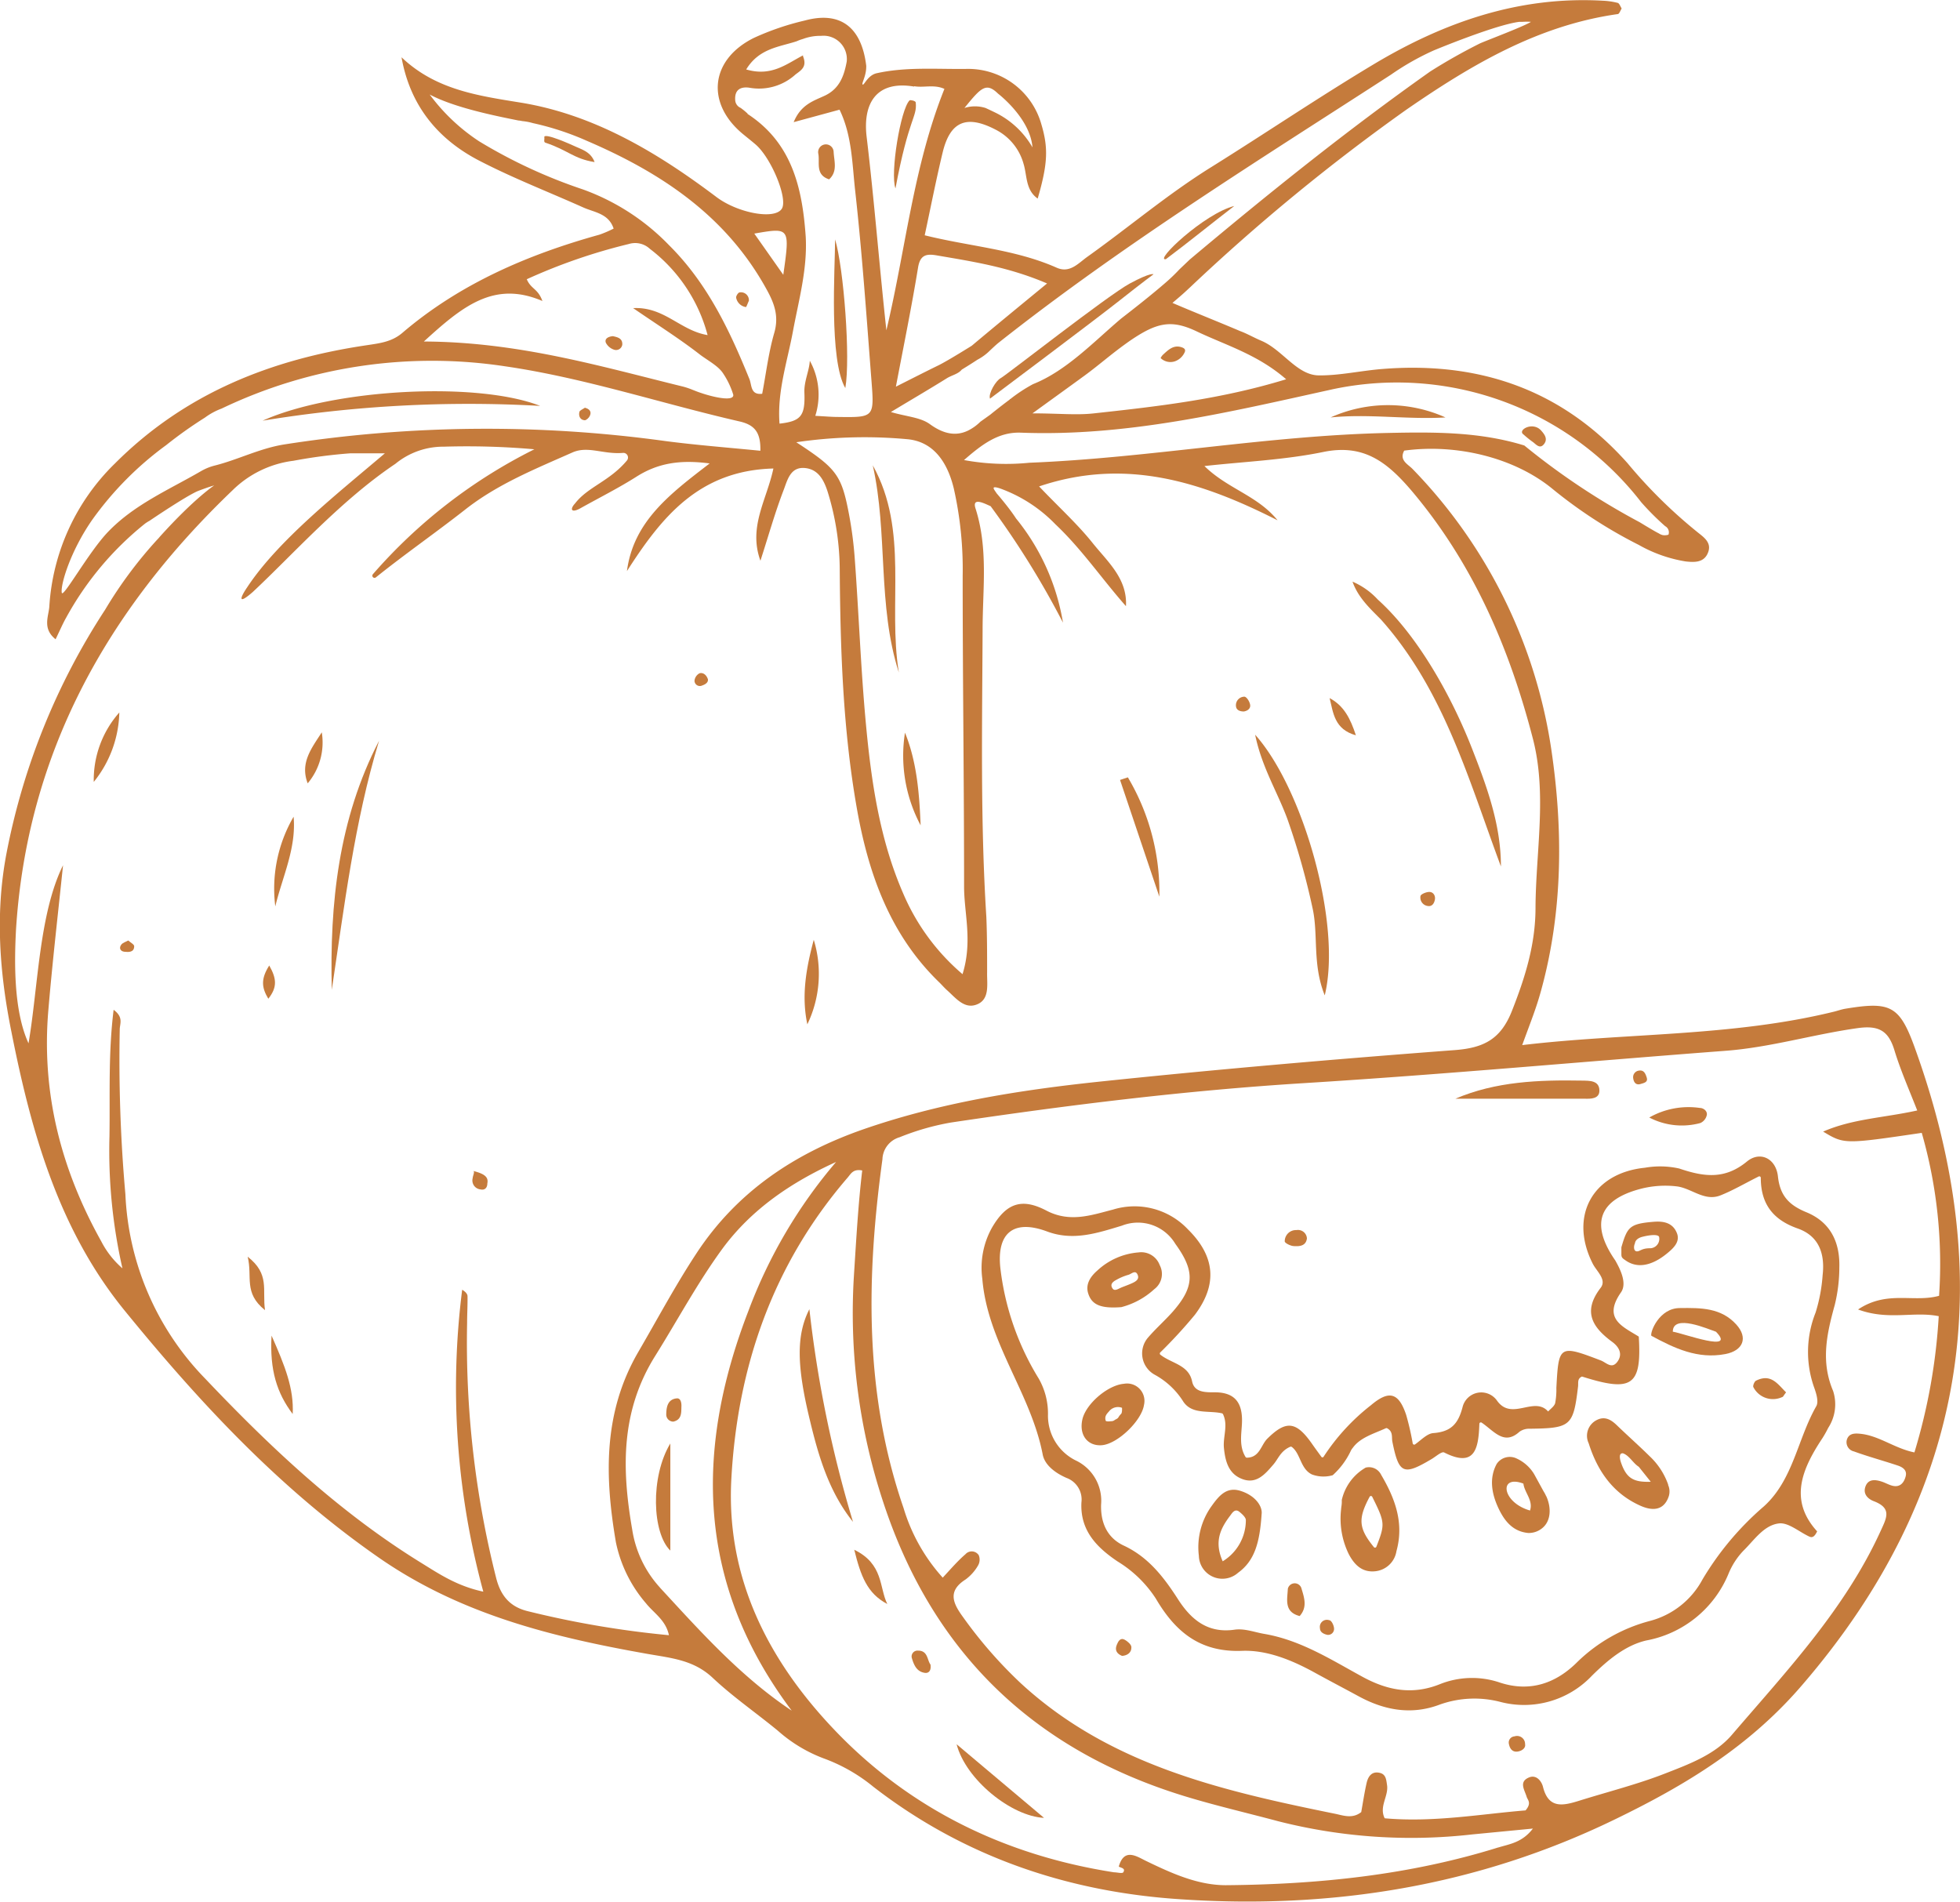 <svg xmlns="http://www.w3.org/2000/svg" viewBox="0 0 278.24 269.99"><defs><style>.cls-1{fill:#c57b3c;}</style></defs><g id="Ebene_2" data-name="Ebene 2"><g id="Ebene_1-2" data-name="Ebene 1"><path class="cls-1" d="M213.07,123c0-5.94-2-11.36-4.1-16.73-2.77-7.1-7.56-15.92-13.38-21.16h0A10.48,10.48,0,0,0,192,82.57c.81,2.28,2.48,3.8,4.05,5.39C205,98,208.5,110.73,213.07,123Z"/><path class="cls-1" d="M186.31,128.83c.88,3.84-.05,8,1.75,12.47,2.46-10.07-3.07-29.39-9.88-37,.94,4.61,3.18,8.15,4.59,12A103.51,103.51,0,0,1,186.31,128.83Z"/><path class="cls-1" d="M47.1,140.52c1.78-11.87,3.21-23.81,6.71-35.36C48.06,116.27,46.79,128.25,47.1,140.52Z"/><path class="cls-1" d="M160.11,110.35l-1.11.37,5.58,16.57A31.94,31.94,0,0,0,160.11,110.35Z"/><path class="cls-1" d="M39.08,128.67c1-4.18,3-8.23,2.6-12.73A20.27,20.27,0,0,0,39.08,128.67Z"/><path class="cls-1" d="M115.52,133.41c-1.07,4-1.78,7.93-.91,12A16.52,16.52,0,0,0,115.52,133.41Z"/><path class="cls-1" d="M16.94,101.14A14.43,14.43,0,0,0,13.31,111,16.26,16.26,0,0,0,16.94,101.14Z"/><path class="cls-1" d="M41.55,200.73c.19-3.61-1.1-6.83-3-11.13C38.27,194.5,39.31,197.76,41.55,200.73Z"/><path class="cls-1" d="M43.68,111.2a9,9,0,0,0,2-7.24C44.26,106.18,42.55,108.28,43.68,111.2Z"/><path class="cls-1" d="M192.48,104.38c-.78-2.37-1.68-4.18-3.73-5.28C189.27,101.17,189.41,103.53,192.48,104.38Z"/><path class="cls-1" d="M35.16,178.4c.71,2.89-.63,5.11,2.46,7.59C37.21,183.08,38.34,180.89,35.16,178.4Z"/><path class="cls-1" d="M202.89,126.62c-.44,0-1.19.32-1.24.58a1.21,1.21,0,0,0,1.1,1.42c.56.07.86-.4.95-.94S203.46,126.61,202.89,126.62Z"/><path class="cls-1" d="M176.58,101c.57-.1,1-.45.88-1s-.55-1.11-.82-1.1a1.21,1.21,0,0,0-1.18,1.36C175.51,100.8,176,101,176.58,101Z"/><path class="cls-1" d="M38.22,137.06c-1.22,1.93-1.08,3.14-.13,4.72C39.37,140.16,39.29,138.94,38.22,137.06Z"/><path class="cls-1" d="M99.68,97.31c.49-.17.86-.43.82-.87-.23-.7-.74-1-1.2-.86a1.35,1.35,0,0,0-.71,1.06A.76.76,0,0,0,99.68,97.31Z"/><path class="cls-1" d="M67.15,166.22c.31.08,0,.55-.06,1.08a1.27,1.27,0,0,0,1.09,1.54c.65.17,1-.25,1-.82C69.34,167.21,69,166.67,67.15,166.22Z"/><path class="cls-1" d="M18.21,133.51c-.34.19-.79.31-1,.6-.35.47-.13.94.46,1s1.37.1,1.38-.78C19.06,134.07,18.51,133.79,18.21,133.51Z"/><path class="cls-1" d="M227.05,154.83c0-1.47-1.42-1.41-2.44-1.43-6.14-.11-12.25.11-18,2.57,6.11,0,12.22,0,18.33,0C225.82,156,227.05,156,227.05,154.83Z"/><path class="cls-1" d="M241.39,159.42a1.62,1.62,0,0,0,.91-1.14c.09-.59-.5-1-1-1a11.26,11.26,0,0,0-7.17,1.36A10,10,0,0,0,241.39,159.42Z"/><path class="cls-1" d="M183.63,176.89c.84.06,1.75,0,1.9-1.08a1.27,1.27,0,0,0-1.48-1.19,1.59,1.59,0,0,0-1.67,1.6C182.38,176.46,183.18,176.86,183.63,176.89Z"/><path class="cls-1" d="M159.66,232.77c-.64-.34-.93.26-1.12.72-.32.76,0,1.28.75,1.58.79-.06,1.36-.5,1.32-1.26C160.59,233.44,160.07,233,159.66,232.77Z"/><path class="cls-1" d="M215,246.49a.88.88,0,0,0-.79,1.11c.17.84.68,1.22,1.45,1,.46-.12.94-.48.84-1A1.14,1.14,0,0,0,215,246.49Z"/><path class="cls-1" d="M232.9,153.88c.47-.14,1.07-.25.87-.9s-.44-1.1-1.1-1a.94.94,0,0,0-.82,1.1C231.93,153.67,232.26,154.08,232.9,153.88Z"/><path class="cls-1" d="M115,201.73c1.22,5.09,2.72,10.1,6.09,14.31a169.31,169.31,0,0,1-6.19-30.19C113,189.57,113.11,194,115,201.73Z"/><path class="cls-1" d="M148.21,258.06,135.8,247.61C137.1,252.63,143.57,257.84,148.21,258.06Z"/><path class="cls-1" d="M121.27,220c.92,3.72,1.83,6.2,4.69,7.7C124.79,225.34,125.46,222.05,121.27,220Z"/><path class="cls-1" d="M130.31,234.32a.83.83,0,0,0-.88,1c.29,1,.68,2,1.89,2.16.55.06.9-.36.77-1.19C131.61,235.68,131.74,234.3,130.31,234.32Z"/><path class="cls-1" d="M123.9,66.06c2.17,9.68.63,19.85,3.7,29.41C126,85.71,129.07,75.34,123.9,66.06Z"/><path class="cls-1" d="M130.69,117.16c-.18-4.49-.53-9-2.22-13.15A21,21,0,0,0,130.69,117.16Z"/><path class="cls-1" d="M95.16,220.12V204.91C92.29,209.67,92.59,217.62,95.16,220.12Z"/><path class="cls-1" d="M96.08,198.51c-1.31.12-1.49,1.26-1.5,2.3a1,1,0,0,0,1,1c1.15-.25,1.14-1.17,1.15-2.06C96.77,199.21,96.66,198.46,96.08,198.51Z"/><path class="cls-1" d="M205.2,59.26a19.9,19.9,0,0,0-16.31,0C194.34,58.71,199.77,59.58,205.2,59.26Z"/><path class="cls-1" d="M216.28,61.68a14.52,14.52,0,0,0,1.23,1c.51.33,1.05,1.15,1.67.37s0-1.47-.4-1.93C217.59,59.78,215.35,61.06,216.28,61.68Z"/><path class="cls-1" d="M76.68,57.62c-8.89-3.49-29.26-2.45-39.4,2.1A180.48,180.48,0,0,1,76.68,57.62Z"/><path class="cls-1" d="M83,59.66c.24,0,.62-.36.74-.64.3-.66-.16-1-.71-1.14-.27.2-.74.37-.78.6C82.12,59,82.31,59.61,83,59.66Z"/><path class="cls-1" d="M87,47.72c-.61.06-1.2.33-1,.92a2,2,0,0,0,1.17,1,.89.89,0,0,0,1.17-.72C88.39,48,87.62,47.86,87,47.72Z"/><path class="cls-1" d="M120,55.09c.75-4.22-.22-17-1.45-21.11C118.54,38.13,117.67,51.09,120,55.09Z"/><path class="cls-1" d="M117.7,25.46c1.25-1.14.7-2.6.64-3.94a1.1,1.1,0,1,0-2.17.32C116.4,23.11,115.71,24.81,117.7,25.46Z"/><path class="cls-1" d="M105.89,43.59c.07,0,.27-.58.42-.89A1.12,1.12,0,0,0,105,41.51c-.2,0-.52.5-.5.73A1.65,1.65,0,0,0,105.89,43.59Z"/><path class="cls-1" d="M164.76,50.83h0a2,2,0,0,0,2,.47,2.38,2.38,0,0,0,1.36-1.18c.21-.38.15-.63-.31-.8-1.22-.45-2,.39-2.74,1.06A1.9,1.9,0,0,0,164.76,50.83Z"/><path class="cls-1" d="M130,14.55c0-.23-.77-.4-.88-.3-1.27,1.25-2.78,10.33-2,12.5C129,16.68,130.21,16.68,130,14.55Z"/><path class="cls-1" d="M176.06,211.63c-1.92-.59-3,.69-4,2.08a10,10,0,0,0-1.87,7.15,3.34,3.34,0,0,0,5.56,2.41c2.38-1.72,3.08-4.32,3.35-8.34C179.24,213.86,178.24,212.3,176.06,211.63Zm-2.49,10c-1.28-2.87-.24-4.75,1.1-6.52.26-.35.65-1,1.27-.5.39.32.93.8.92,1.19A6.84,6.84,0,0,1,173.57,221.64Z"/><path class="cls-1" d="M238.47,185.69c-2.93,0-4.24,3.42-4.05,3.93h0c3.28,1.78,6.59,3.35,10.51,2.6,2.52-.48,3.27-2.31,1.54-4.21C244.31,185.64,241.46,185.65,238.47,185.69Zm-1,3.36c0-2.61,5.05-.35,6.13,0C246.56,192.1,239,189.29,237.51,189.05Z"/><path class="cls-1" d="M159.18,185.56a11,11,0,0,0,4.68-2.55,2.69,2.69,0,0,0,.77-3.42,2.79,2.79,0,0,0-3-1.8,9.68,9.68,0,0,0-5.85,2.57c-1,.87-1.76,2-1.26,3.37C155.06,185.3,156.42,185.77,159.18,185.56Zm-.71-3.87a7.81,7.81,0,0,1,1.75-.73c.42-.13,1-.76,1.3.06.23.61-.33.92-.81,1.14s-1,.4-1.49.6-1,.59-1.29.14C157.53,182.3,158,181.94,158.47,181.69Z"/><path class="cls-1" d="M159.55,196.44c-2.3.19-5.41,2.86-5.9,5.07s.75,3.79,2.75,3.65c2.22-.16,5.67-3.46,6-5.72A2.47,2.47,0,0,0,159.55,196.44Zm-.4,4.27c-.51.52-.25.55-.83.82-.38.28-.42.19-.89.25-.12,0-.44,0-.46-.09-.18-.57.06-.9.44-1.3a1.61,1.61,0,0,1,1.87-.54S159.33,200.54,159.15,200.71Z"/><path class="cls-1" d="M249.28,196c-.23.11-.48.75-.37.92a3.12,3.12,0,0,0,4.1,1.4c.12,0,.19-.23.54-.66C252.35,196.47,251.41,194.94,249.28,196Z"/><path class="cls-1" d="M183.49,224.81a1,1,0,0,0-.67.73c-.07,1.53-.57,3.29,1.68,3.87,1.14-1.28.64-2.63.23-4A1,1,0,0,0,183.49,224.81Z"/><path class="cls-1" d="M188.69,230a1,1,0,0,0-1.31,1.13c0,.57.51.83,1.05.95a.85.85,0,0,0,.95-.92C189.35,230.7,189,230,188.69,230Z"/><path class="cls-1" d="M219.46,212.37l0-.05a5.71,5.71,0,0,0-.35-.64l-1.25-2.28-.12-.21v0h0a5.63,5.63,0,0,0-2.41-2.13,2.23,2.23,0,0,0-2.87.77c-1.07,2-.72,4.15.22,6.19.86,1.87,2.07,3.4,4.28,3.6a3,3,0,0,0,1.94-.66c1.28-1,1.36-2.91.6-4.58Zm-2.26,2.06c-4-1.14-4.49-5.16-.94-3.82C216.41,211.89,217.68,213,217.2,214.43Z"/><path class="cls-1" d="M236.82,210.77a10.14,10.14,0,0,0-2.64-4.05c-1.53-1.51-3.15-2.94-4.69-4.43-.85-.81-1.74-1.29-2.88-.67a2.49,2.49,0,0,0-1.08,3.27c1.24,3.93,3.46,7.13,7.34,8.86,1.61.72,3.27.77,4-1.26a2.28,2.28,0,0,0-.08-1.72Zm-2.45-.4h0Zm-4.26-2.77c-.13-.38-.38-1.36.29-1.29.91.32,1.43,1.41,2.24,1.91h0l1.7,2.13C231.9,210.43,230.89,209.88,230.11,207.6Z"/><path class="cls-1" d="M238,174.93c-.59-1.34-1.84-1.6-3.22-1.49-3.46.28-3.76.74-4.61,3.62l0,1c0,.48.15.57.8,1,2,1.23,4.2.15,5.88-1.29C237.77,177,238.55,176.11,238,174.93Zm-3.78,2.27c-1.2,0-1.4.46-1.86.44s-.47-.71-.26-1.15c0,0,0-.65,1.07-.92s2.17-.37,2.35,0A1.33,1.33,0,0,1,234.26,177.2Z"/><path class="cls-1" d="M81.33,20.64h0s-4.19-1.91-4.06-1.15h0c.06.23-.13.67.14.76,3.27,1.09,4,2.28,7,2.76C83.83,21.46,82.46,21.19,81.33,20.64Z"/><path class="cls-1" d="M261.11,179.91c.1-3.57-1.26-6.44-4.72-7.84-2.4-1-3.71-2.31-4-5.11-.3-2.52-2.53-3.6-4.39-2.08-3.19,2.63-6.18,2.16-9.62,1a12.42,12.42,0,0,0-4.87-.11c-7.48.75-10.8,6.94-7.4,13.63.55,1.08,2,2.24,1.13,3.4-2.6,3.37-1.22,5.6,1.64,7.7.91.67,1.54,1.69.73,2.8s-1.57.13-2.35-.17c-5.91-2.26-6-2.18-6.32,3.91a10.18,10.18,0,0,1-.17,2.15c-.13.45-.64.79-1,1.18-2-2.24-5.18,1.42-7.27-1.56a2.73,2.73,0,0,0-4.86.88c-.61,2.38-1.6,3.56-4.18,3.75-.86.07-1.66.94-2.59,1.61a.22.22,0,0,1-.32-.13,38.07,38.07,0,0,0-.93-4.06c-1.08-3.23-2.47-3.52-5-1.38a30,30,0,0,0-6.72,7.31.19.19,0,0,1-.33,0c-.54-.74-.92-1.26-1.29-1.79-2.27-3.26-3.7-3.41-6.37-.77-.91.9-1.08,2.67-2.9,2.7a.23.23,0,0,1-.2-.11c-.91-1.5-.59-3.12-.51-4.64.16-2.89-.85-4.57-3.95-4.53-1.31,0-2.8,0-3.12-1.55-.49-2.37-2.92-2.53-4.52-3.8a.22.22,0,0,1,0-.31,69.39,69.39,0,0,0,4.91-5.34c3.27-4.34,2.87-8.34-1-12.15A10.4,10.4,0,0,0,158,171.71c-3.11.8-6.13,1.89-9.48.13-3.53-1.84-5.69-1-7.69,2.42a11.67,11.67,0,0,0-1.38,7.29c.75,9.06,6.89,16.2,8.57,24.92.29,1.53,1.81,2.65,3.4,3.34a3.26,3.26,0,0,1,2.1,3.46c-.21,4,2.18,6.4,5.13,8.39a17,17,0,0,1,5.43,5.27c2.74,4.67,6.23,7.65,12.23,7.42,3.55-.14,7.11,1.32,10.34,3.1,2.07,1.14,4.16,2.23,6.24,3.36,3.68,2,7.53,2.68,11.52,1.16a14.63,14.63,0,0,1,8.58-.37,13.26,13.26,0,0,0,13-3.72c2.23-2.2,4.73-4.31,7.71-5a15.73,15.73,0,0,0,11.71-9.55,10.46,10.46,0,0,1,2.07-3.18c1.54-1.5,2.9-3.64,5.07-3.89,1.34-.15,2.86,1.21,4.3,1.87.41.19.73.05,1.11-.74-4.06-4.45-2.14-8.88.77-13.26a15.37,15.37,0,0,0,.8-1.43,6.12,6.12,0,0,0,.69-5.26c-1.78-4.19-.88-8.13.24-12.19A22.56,22.56,0,0,0,261.11,179.91ZM258.74,181a23.27,23.27,0,0,1-1,5.33,15.09,15.09,0,0,0-.2,10.65c.3.83.66,2,.3,2.64-2.67,4.66-3.27,10.46-7.45,14.23a41.86,41.86,0,0,0-8.72,10.39,11.87,11.87,0,0,1-7.47,5.87,23.23,23.23,0,0,0-10.29,5.83c-3,3-6.68,4.33-11,2.91a12.27,12.27,0,0,0-8.55.25c-3.88,1.54-7.4.87-10.95-1.07-4.44-2.42-8.75-5.19-13.9-6.08-1.43-.24-2.82-.81-4.28-.6-3.81.54-6.18-1.46-8.05-4.4-2-3.1-4.18-5.92-7.65-7.54-2.42-1.13-3.3-3.34-3.22-5.83a6.32,6.32,0,0,0-3.54-6.23,7.08,7.08,0,0,1-4-6.54,10,10,0,0,0-1.32-5.12A38.32,38.32,0,0,1,142,179.92c-.5-4.93,1.93-6.86,6.65-5.1,3.72,1.39,7.17.21,10.62-.83a6.19,6.19,0,0,1,7.57,2.57c2.77,3.82,2.79,6.07-.38,9.67-1.13,1.27-2.43,2.41-3.53,3.7a3.45,3.45,0,0,0,1.06,5.26A11,11,0,0,1,168,199c1.26,1.83,3.58,1.2,5.46,1.63a.26.26,0,0,1,.16.13c.74,1.55,0,3.14.12,4.7.18,1.92.63,3.71,2.53,4.47,2.08.84,3.33-.67,4.53-2.07.67-.79,1-1.88,2.34-2.47a.24.24,0,0,1,.22,0c1.28.93,1.22,3.12,2.88,3.92a4.71,4.71,0,0,0,2.95.11h0a10.94,10.94,0,0,0,2.51-3.34h0a2.08,2.08,0,0,1,.35-.56c1.06-1.47,3-2,4.68-2.77a.22.22,0,0,1,.18,0c.89.48.62,1.27.75,1.91.92,4.57,1.56,4.85,5.56,2.47.6-.35,1.44-1.12,1.79-.94,4.38,2.22,4.88-.55,5-4.07a.21.21,0,0,1,.32-.17c1.8,1.23,3.19,3.28,5.37,1.3a2.35,2.35,0,0,1,1.46-.43c5.83-.07,6.19-.37,6.86-6,.06-.51-.14-1.11.56-1.41,7.08,2.25,8.5,1.35,8.06-5.67-2.33-1.45-5.12-2.54-2.54-6.26,1-1.38-.29-3.64-.79-4.54-3.69-5.32-2.24-8.72,3.81-10.23a14,14,0,0,1,4.86-.3c2.12.23,3.95,2.19,6.24,1.29,1.72-.68,3.34-1.63,5.44-2.69a.21.21,0,0,1,.3.18c0,3.83,1.84,6,5.23,7.2C258.24,175.46,259.08,178,258.74,181Z"/><path class="cls-1" d="M193.87,208.34a7.13,7.13,0,0,0-3.39,4.59s0,0,0,.08,0,.17,0,.26c0,.33-.08.66-.1,1a11.43,11.43,0,0,0,1.1,6.37c.82,1.55,1.95,2.65,3.86,2.4a3.4,3.4,0,0,0,2.9-2.85c1.11-4-.21-7.5-2.18-10.84A1.91,1.91,0,0,0,193.87,208.34Zm1.52,11.23a.21.21,0,0,1-.36.05c-2.16-2.66-2.28-4-.6-7.14a.21.21,0,0,1,.37,0C196.62,216.14,196.64,216.36,195.39,219.57Z"/><path class="cls-1" d="M271.82,148.73c-2.17-6-3.47-6.59-9.87-5.53-.54.09-1.05.28-1.58.41-14.55,3.57-29.51,3-44.28,4.75,1.31-3.59,2-5.24,2.71-7.85,3.08-11.26,3.09-22.78,1.44-34a72.33,72.33,0,0,0-19.71-39.93c-.66-.69-1.94-1.23-1.19-2.61,7.31-1,15.53.93,21,5.39a66.91,66.91,0,0,0,12.31,8,19.87,19.87,0,0,0,6.64,2.34c1.26.14,2.67.2,3.21-1.34.45-1.26-.49-2-1.36-2.68a70.1,70.1,0,0,1-10.09-9.92c-9.29-10.44-21-14.45-34.68-13.39-3.07.23-6.18.95-9.12.92-3.13,0-5.18-3.65-8.2-4.92-1-.42-2-1-3-1.37-2.93-1.25-6.83-2.8-9.61-4,1.73-1.46,1.86-1.62,2.5-2.21a282.54,282.54,0,0,1,30.72-25.23C208.88,9.2,218.33,3.6,229.65,2c.22,0,.38-.52.56-.79-.18-.28-.32-.73-.56-.8a10.23,10.23,0,0,0-2.14-.31C215.65-.57,205,3.14,195,9.13c-7.79,4.67-15.31,9.76-23,14.56-6.19,3.84-11.74,8.56-17.65,12.77-1.3.93-2.49,2.37-4.35,1.54-5.88-2.61-12.3-3-18.73-4.6.86-4,1.62-7.9,2.55-11.76,1.07-4.43,3.4-5.37,7.49-3.25a7.77,7.77,0,0,1,4,4.89c.51,1.68.26,3.68,2,4.91,1.43-4.93,1.53-7.16.52-10.55a10.79,10.79,0,0,0-10.44-7.86c-4.35.07-8.73-.33-13,.63-1.24.32-1.73,1.75-1.93,1.59s.55-1.22.51-2.67c-.67-5.5-3.69-7.78-8.71-6.42A37.84,37.84,0,0,0,107,5.39c-6.23,3.11-6.82,9.35-1.45,13.71.56.46,1.13.91,1.68,1.38,2.23,1.88,4.61,7.64,3.78,9.11-.94,1.66-6.27.68-9.33-1.64C93.34,21.67,84.41,16.3,74,14.58c-6.18-1-12.15-1.83-17-6.45C58.26,15.22,62.4,20,68.41,23c4.67,2.39,9.59,4.3,14.39,6.45,1.59.71,3.6.85,4.31,3a16.4,16.4,0,0,1-2,.86c-10.25,2.85-19.87,7-28,13.95-1.5,1.28-3.23,1.47-5,1.74-13.6,2-25.82,6.81-35.8,16.8A31,31,0,0,0,7,86.13c-.11,1.4-1,3.11.89,4.62.59-1.2,1-2.19,1.52-3.1A44.35,44.35,0,0,1,20.49,74.41a4.71,4.71,0,0,1,.72-.47s5.43-3.69,7-4.28,2.2-.75,2.2-.75-2.8,1.82-7.73,7.29a3.73,3.73,0,0,1-.32.36,60.76,60.76,0,0,0-7.44,10,96.44,96.44,0,0,0-14,34.59c-1.62,8.51-1,16.93.71,25.37,2.81,14.2,6.7,28,16,39.45,10.66,13.09,22.08,25.38,36.15,35.15,11.6,8.06,24.64,11.27,38.06,13.65,3.43.61,6.6.85,9.32,3.4,2.9,2.73,6.21,5,9.3,7.55a20.81,20.81,0,0,0,6.5,3.91,24.1,24.1,0,0,1,7,4c12.91,10,27.78,15,43.85,16,21.36,1.41,42-1.91,61.41-11.34,10-4.84,19.15-10.36,26.65-19.13C279.25,212,283.81,181.9,271.82,148.73ZM141.69,13.3h0s4.55,3.46,4.88,7.62a12.36,12.36,0,0,0-5.41-5c-.72-.35-1.25-.59-1.25-.59h0a4.93,4.93,0,0,0-3,0C139.29,12.39,140,11.66,141.69,13.3Zm47.3,42a43.88,43.88,0,0,1,44,16h0a37.73,37.73,0,0,0,3.39,3.39h0a1,1,0,0,1,.49,1.17c0,.1-.6.17-.88.09a1.64,1.64,0,0,1-.5-.23h0c-.51-.23-2.73-1.59-2.73-1.59v0a100.81,100.81,0,0,1-16.37-10.89c-6.32-1.95-12.72-1.92-19.32-1.78-17.08.36-33.9,3.55-50.94,4.23a33,33,0,0,1-9.28-.38c2.6-2.27,4.91-4,8.06-3.89C160,62,174.47,58.5,189,55.3Zm-52.34,83a31,31,0,0,1-8.4-11.39c-3.39-7.75-4.57-16-5.34-24.3-.72-7.8-1-15.64-1.58-23.45a54.79,54.79,0,0,0-.8-6.12c-1.06-5.62-1.77-6.53-7.49-10.26a66.31,66.31,0,0,1,15.67-.44c3.89.31,5.82,3.4,6.69,7a52.29,52.29,0,0,1,1.26,12.42c0,14.7.2,29.39.2,44.09C136.86,129.66,138.09,133.58,136.65,138.26ZM169.79,47c4.18,2,8.73,3.3,12.79,6.84-9.33,2.86-18.31,3.86-27.28,4.84-2.5.28-5,0-8.73,0,2.92-2.12,5.15-3.72,7.38-5.35s3.8-3.09,6.42-4.93C164.18,45.79,166.23,45.33,169.79,47ZM197.46,10.6a37.28,37.28,0,0,1,6.07-3.44h0s8.71-3.63,12.15-4.06l.45,0a8.75,8.75,0,0,1,1.2,0c-.9.61-6.16,2.59-7.21,3.05l0,0a79.8,79.8,0,0,0-7.09,4C191.22,18.5,180,27.52,168.9,36.84l-1.47,1.4a26.35,26.35,0,0,1-2.19,2.08l-.54.46c-1.51,1.28-3.42,2.8-5.53,4.43-3.88,3.28-7.77,7.43-12.52,9.32a22,22,0,0,0-3.24,2.13h-.06v.05c-1.47,1.09-2.78,2.16-2.78,2.16l-1.4,1a6.69,6.69,0,0,1-1.82,1.29h0c-1.56.72-3.27.55-5.32-.93-1.35-1-3.34-1.08-5.56-1.74,2.85-1.72,5.42-3.22,7.94-4.79.68-.43,1.62-.6,2.12-1.23.69-.42,1.49-.92,2.23-1.41a7.22,7.22,0,0,0,1.75-1.28l0,0h0c.43-.4.85-.81,1.29-1.16C159.5,34.64,178.61,22.8,197.46,10.6ZM132.89,36.24c5.11.88,10.25,1.64,15.75,4-3.84,3.16-7.31,6-10.69,8.84,0,0-3.32,2.08-4.68,2.76h0c-1.93.94-3.88,1.94-6.09,3.05,1.12-5.89,2.24-11.36,3.14-16.87C130.6,36.23,131.45,36,132.89,36.24Zm-3.12-24c1.38.24,2.84-.29,4.3.38-4.41,11-5.5,22.77-8.24,34.27-1-9.18-1.71-18.32-2.8-27.44C122.46,14.76,124.34,11.37,129.77,12.29Zm-23.64,3.89a9.25,9.25,0,0,0-1-.82,1.27,1.27,0,0,1-.76-1.08c-.12-1.69,1-1.92,2-1.78a7.69,7.69,0,0,0,6.55-1.87C113.67,10,114.62,9.52,114,8l0-.14c-2.32,1.19-4.45,3.06-8.07,2,1.82-3,4.69-3.19,7.16-4a6.3,6.3,0,0,1,.9-.33,7,7,0,0,1,2.58-.44,3.31,3.31,0,0,1,3.63,3.65c-.37,2-1,3.82-3.07,4.82-1.56.74-3.42,1.23-4.46,3.78l6.51-1.77c1.78,3.66,1.79,7.68,2.22,11.5,1,9,1.62,18,2.32,27.05.4,5.13.34,5.14-4.73,5.07-.9,0-1.79-.08-3.25-.16a9.93,9.93,0,0,0-.78-7.82c-.08,1.45-.83,2.91-.77,4.5.13,3.34-.48,4.08-3.53,4.43-.35-4.55,1.11-8.81,1.91-13.13s2.07-8.82,1.81-13.41C113.9,26.73,112.46,20.31,106.13,16.18Zm5.06,22.87-4.11-5.84C112.15,32.28,112.15,32.28,111.19,39.05ZM82.75,26.89A73,73,0,0,1,68,20.05a27.48,27.48,0,0,1-7-6.63c3.48,1.85,9.19,3,12.62,3.69.2,0,.41.07.61.09h0a8,8,0,0,1,1.43.28A39.78,39.78,0,0,1,83.33,20h0c10.57,4.54,19.83,10.68,25.56,21.2,1.1,2,1.7,3.81,1,6.14-.8,2.78-1.14,5.69-1.69,8.56-1.67.2-1.46-1.21-1.81-2.08-2.81-6.94-6-13.64-11.4-19A32.12,32.12,0,0,0,82.75,26.89ZM77,42.73c-.65-1.8-1.61-1.66-2.22-3.09a80.63,80.63,0,0,1,14.48-5,3.06,3.06,0,0,1,3,.69,22.68,22.68,0,0,1,8.19,12.24c-3.91-.65-6.15-4.06-10.57-3.83,3.51,2.41,6.54,4.32,9.36,6.5,1,.8,2.63,1.62,3.36,2.69h0a11.45,11.45,0,0,1,1.49,3.09c.16.9-2.13.54-4.19-.11l-.72-.24c-.35-.13-.69-.26-1-.39A11.23,11.23,0,0,0,97,54.89C85.23,52,73.61,48.54,60.17,48.48,65.6,43.53,70.11,39.77,77,42.73ZM28.54,66.88c-4.55,2.64-9.47,4.73-13.21,8.63C12.58,78.38,8.92,85,8.77,84.14,8.57,83,10,78.23,13.1,73.78A46.66,46.66,0,0,1,23.59,63.19a59.71,59.71,0,0,1,5.49-3.9A9.63,9.63,0,0,1,31.46,58,69.16,69.16,0,0,1,71.7,52C83,53.64,93.87,57.28,105,59.83c2.17.5,3,1.59,2.94,4.16-4.6-.46-9.07-.8-13.5-1.38a186,186,0,0,0-54.14.49c-3.45.56-6.54,2.17-9.86,3A7.56,7.56,0,0,0,28.54,66.88ZM75,228.74c-2.56-.6-3.92-2.16-4.57-4.75a136.43,136.43,0,0,1-4.12-36.15c0-1.27.08-2.55.06-3.81,0-.33-.26-.64-.76-.94a110.27,110.27,0,0,0,3,42.86c-3.78-.81-6.3-2.54-8.88-4.13-11.52-7.12-21.25-16.26-30.57-26.08A40,40,0,0,1,17.8,169.52,214.89,214.89,0,0,1,17,146.13c0-.8.58-1.71-.87-2.78-.77,6.19-.5,12.06-.59,17.93a75.4,75.4,0,0,0,1.84,18.77,12.78,12.78,0,0,1-3-3.82C8.67,166,5.85,155.16,6.87,143.33c.58-6.84,1.37-13.65,2.08-20.5-3.41,6.89-3.53,17.26-4.9,25.28-2.17-4.72-2-11.8-1.78-16.09C3.82,107,15.18,86.66,33,69.61a14.94,14.94,0,0,1,8.66-4.2,73.38,73.38,0,0,1,8.09-1.06h4.89C48,70,39.49,76.69,35.09,83.37c-.92,1.34-1.48,2.65.78.68,5.79-5.41,12.5-13,20.25-18.2A10.7,10.7,0,0,1,63,63.41a109.11,109.11,0,0,1,12.86.37A74.34,74.34,0,0,0,52.93,81.52a.31.31,0,0,0,.42.45c4.15-3.33,8.52-6.36,12.7-9.64,4.59-3.61,9.94-5.76,15.19-8.09,2.23-1,4.39.3,7.24.05A.66.66,0,0,1,89,65.37c-2.44,2.93-5.57,3.76-7.35,6.08-.81.87-.54,1.42.75.7,2.68-1.5,5.44-2.88,8-4.51,3-1.89,6.14-2.41,10.34-1.85C95.13,70.1,89.93,74,89,81.07c4.84-7.53,10.14-14.29,20.79-14.56-.94,4.45-3.59,8.28-1.84,13.09,1.16-3.59,2.07-6.84,3.28-10,.54-1.38.94-3.41,3.12-3.15,1.87.22,2.63,1.77,3.15,3.38a37.94,37.94,0,0,1,1.71,11.25c.09,11.26.46,22.51,2.42,33.63,1.63,9.26,4.68,17.91,11.64,24.68.4.38.75.8,1.15,1.16,1.21,1.07,2.42,2.69,4.15,2.08,2-.69,1.52-2.93,1.56-4.59,0-2.62,0-5.25-.11-7.88-.86-13.6-.59-27.2-.53-40.81,0-5.7.82-11.45-1-17.15-.56-1.7,1.29-.71,2.14-.34h0a122.6,122.6,0,0,1,10.27,16.53,31.57,31.57,0,0,0-6.67-14.8c-1-1.55-2.75-3.56-2.75-3.56h0c-.34-.54-.93-1.13.41-.72a20.7,20.7,0,0,1,7.95,5.13c3.74,3.53,6.61,7.78,10,11.61.22-3.92-2.62-6.32-4.76-9s-4.91-5.19-7.57-8c12.32-4.16,23.19-.6,33.85,4.81-2.84-3.52-7.07-4.45-10.38-7.7,5.64-.63,11.35-.86,16.88-2,5.7-1.17,9,1.4,12.43,5.39,8.81,10.37,14,22.46,17.34,35.4,2,7.84.39,15.92.35,23.89,0,5.23-1.47,9.91-3.36,14.7-1.59,4-4,5.22-8.11,5.53-16.84,1.27-33.67,2.72-50.46,4.48-11.37,1.2-22.67,3-33.54,6.78-9.71,3.4-17.86,8.82-23.6,17.53-3,4.55-5.56,9.36-8.3,14.06-5,8.62-4.77,17.67-3.18,27a19.16,19.16,0,0,0,4.29,8.7c1.1,1.38,2.8,2.37,3.24,4.51A136.54,136.54,0,0,1,75,228.74Zm18.69-3.37a15.74,15.74,0,0,1-3.94-8.23c-1.49-8.57-1.66-16.8,3.27-24.67,3.17-5.07,6-10.37,9.53-15.2,4.15-5.63,9.77-9.42,16.14-12.32a70.5,70.5,0,0,0-12.44,21.13c-7.73,20-7.25,38.95,6.14,56.76C105.13,238,99.46,231.63,93.68,225.37Zm119,36.89c-12.59,3.93-25.58,5.25-38.67,5.36-4,0-7.72-1.7-11.34-3.45-1.32-.64-3.1-1.9-3.86.81.33.19,1,.23.64.81-.15.21-.86,0-1.31,0-15.39-2.39-28.9-8.94-39.58-20.1-9.36-9.78-15.52-21.5-14.75-35.71.87-16,5.91-30.52,16.52-42.82.46-.54.78-1.26,2.06-1-.58,4.9-.85,9.85-1.17,14.8a85.54,85.54,0,0,0,4.12,32.18c7,21.43,21.41,35.31,42.91,41.87,4.33,1.32,8.75,2.34,13.12,3.51A76.51,76.51,0,0,0,209,260.41l8.61-.83C216.09,261.57,214.3,261.77,212.72,262.26Zm62.53-75.41a82.92,82.92,0,0,1-3.45,19.33c-2.86-.57-5.09-2.45-7.85-2.66-.74-.06-1.47,0-1.74.85a1.34,1.34,0,0,0,1,1.67c2,.73,4.15,1.31,6.21,2,.67.22,1.37.64,1.14,1.53s-.79,1.64-1.93,1.33c-.52-.14-1-.43-1.52-.59-.91-.29-1.87-.36-2.26.71s.35,1.78,1.22,2.1c2.57,1,1.77,2.38.94,4.2-5.06,11.1-13.32,19.85-21.11,28.94-2.4,2.8-6,4.14-9.33,5.44-4,1.58-8.28,2.65-12.43,3.95-2.23.69-4.29,1.15-5.07-2-.2-.79-.94-1.78-2-1.32-1.46.62-.61,1.76-.32,2.73.14.48.75.87-.15,1.94-6.33.51-13.06,1.74-20,1.12-.84-1.68.59-3.15.33-4.74-.11-.72-.15-1.49-1-1.7-1.15-.29-1.67.48-1.89,1.4-.32,1.4-.53,2.82-.77,4.16-1.25,1-2.58.47-3.71.24-16.07-3.27-32-6.9-44.62-18.53a63.31,63.31,0,0,1-8.21-9.41c-1.4-1.92-2.24-3.66.37-5.32a6.44,6.44,0,0,0,1.78-2,1.65,1.65,0,0,0,.09-1.45,1.19,1.19,0,0,0-1.89-.13c-1.08.93-2,2-3.22,3.32a25.76,25.76,0,0,1-5.56-9.88c-5.6-16.22-5.29-32.8-3-49.51a3.37,3.37,0,0,1,2.44-3.13,35.61,35.61,0,0,1,7.3-2.09c16.69-2.49,33.41-4.56,50.27-5.6,19.91-1.24,39.78-3.07,59.67-4.58,6.37-.48,12.47-2.34,18.77-3.22,3-.42,4.37.38,5.21,3.14s2,5.4,3.24,8.55c-4.75,1.05-9.16,1.17-13.36,3,3,1.8,3,1.8,14,.18a67.36,67.36,0,0,1,2.46,23.13c-3.63,1-7.37-.82-11.5,1.94C268.08,187.49,271.69,186.11,275.25,186.85Z"/><path class="cls-1" d="M140.54,56.59s15-11.24,18.38-13.92,4.83-3.73,4.83-3.73-.3-.34-3.37,1.31-17.65,13.1-18.32,13.43S140.27,55.87,140.54,56.59Z"/><path class="cls-1" d="M165.51,36.79c3.25-2.43,6.39-5,9.71-7.55C170.94,30.32,163.75,37.14,165.51,36.79Z"/></g></g></svg>